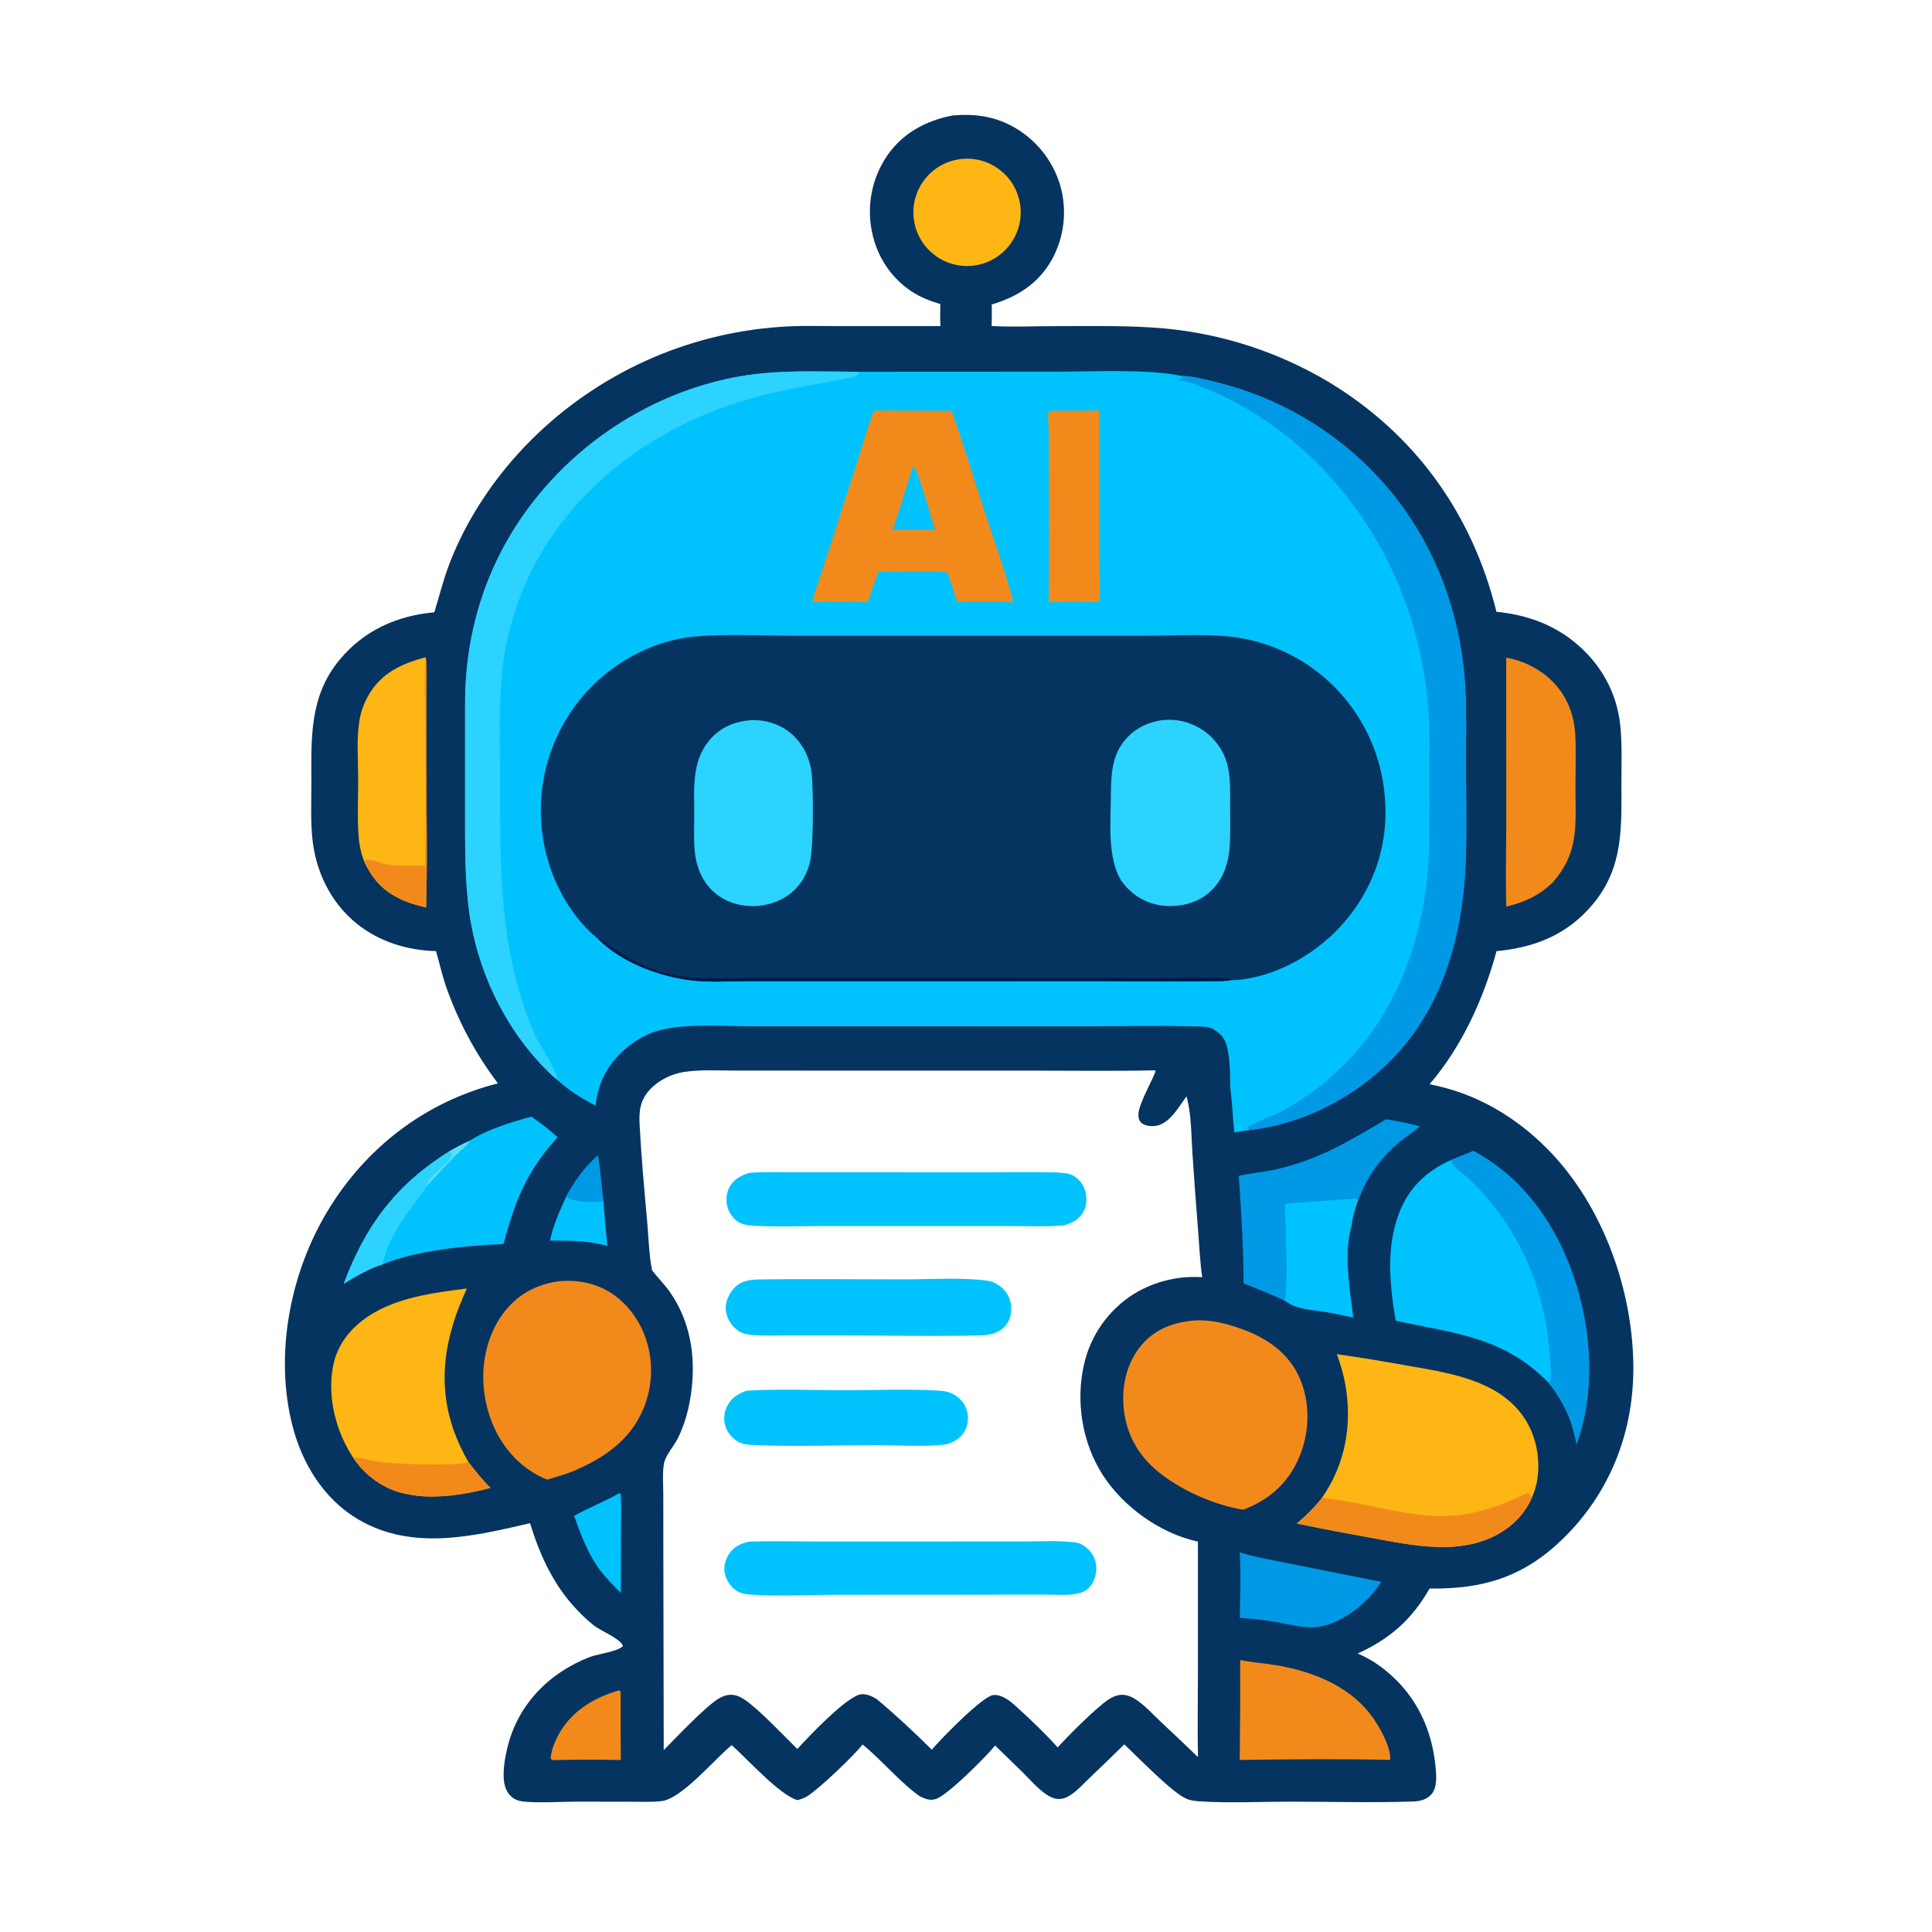 <svg version="1.1" xmlns="http://www.w3.org/2000/svg" style="display: block;" viewBox="0 0 2048 2048" width="1024" height="1024" preserveAspectRatio="none">
<path transform="translate(0,0)" fill="rgb(5,52,97)" d="M 1010.29 122.309 C 1032.48 120.605 1052.12 122.854 1072.05 133.29 C 1096.8 146.368 1115.33 168.744 1123.58 195.494 C 1131.45 221.895 1128.5 250.343 1115.38 274.566 C 1101.26 300.264 1078.76 314.644 1051.24 322.794 C 1051.56 330.37 1051.28 337.996 1051.17 345.578 C 1073.09 346.877 1095.61 345.727 1117.61 345.736 C 1156.7 345.752 1196.04 344.732 1235.01 348.223 C 1296.32 354.032 1355.57 373.402 1408.47 404.931 C 1500.22 460.345 1560.81 544.881 1586.29 648.533 C 1616.49 651.379 1644.84 661.13 1668.61 680.302 C 1696.24 702.586 1713.91 733.475 1717.56 769.007 C 1719.61 788.977 1718.78 809.618 1718.78 829.673 C 1718.78 876.845 1721.1 918.858 1689.2 957.651 C 1662.28 990.37 1627.69 1004.4 1586.4 1008.25 C 1572.65 1058.75 1549.74 1109.38 1515.39 1149.34 C 1563.99 1158.62 1606.17 1183.32 1640.69 1218.3 C 1699.55 1277.92 1732.04 1369.65 1731.4 1452.69 C 1730.87 1520.67 1705.75 1583.36 1656.85 1631.06 C 1615.3 1671.6 1572.44 1684.73 1515.44 1683.9 C 1496.75 1716.63 1473.5 1737.19 1439.24 1752.78 C 1450.08 1757.46 1460.19 1763.65 1469.29 1771.18 C 1501.3 1797.34 1517.95 1832.75 1521.81 1873.48 C 1522.68 1882.6 1523.69 1894.98 1517.11 1902.31 C 1512.47 1907.47 1505.24 1909.41 1498.57 1909.64 C 1455.23 1911.13 1411.43 1909.85 1368.05 1909.84 C 1336.48 1909.83 1303.3 1911.55 1271.88 1909.51 C 1267.04 1909.2 1261.96 1908.65 1257.48 1906.69 C 1242.2 1900.01 1206.34 1862.7 1191.8 1849.1 C 1179.82 1860.89 1167.74 1872.57 1155.55 1884.15 C 1149.3 1890.12 1143.22 1896.96 1136.17 1901.94 C 1132.29 1904.68 1127.91 1906.89 1123.08 1907.01 C 1118.75 1907.13 1114.63 1905.58 1110.98 1903.35 C 1100.75 1897.08 1092.19 1886.7 1083.66 1878.33 L 1054.88 1850.35 C 1045.55 1861.85 1005.62 1901.94 992.742 1906.78 C 986.348 1909.18 981.243 1907.07 975.369 1904.34 C 954.492 1889.91 935.035 1866 914.398 1849.27 C 904.594 1861.62 868.31 1896.29 855.34 1904.35 C 852.276 1906.25 848.816 1907.22 845.373 1908.19 C 826.94 1903.28 791.767 1864.25 775.662 1849.91 C 757.634 1864.49 722.703 1906.94 701.029 1909.29 C 690.097 1910.48 678.742 1909.9 667.751 1909.9 L 611.937 1909.82 C 595.151 1909.79 569.271 1911.55 553.763 1909.57 C 549.628 1909.04 545.698 1907.6 542.492 1904.88 C 536.471 1899.79 534.379 1892.37 533.956 1884.76 C 533.378 1874.37 535.342 1863.16 537.73 1853.08 C 548.589 1807.27 581.41 1773.67 624.815 1756.61 C 633.223 1753.31 655.143 1750.77 660.359 1744.83 C 658.195 1737.33 636.334 1728.45 629.725 1723.23 C 621.378 1716.65 613.567 1708.89 606.561 1700.91 C 584.908 1676.25 571.367 1645.79 561.886 1614.68 C 501.593 1628.56 437.346 1644.31 379.884 1610.71 C 343.507 1589.43 320.33 1551.61 310.049 1511.5 C 290.902 1436.79 307.093 1351.22 346.239 1285.4 C 386.884 1217.07 450.407 1168.06 527.817 1148.41 C 503.751 1116.62 484.922 1081.2 472.041 1043.47 C 468.206 1031.87 465.635 1019.93 462.167 1008.22 C 431.475 1007.46 401.423 998.112 377.44 978.497 C 349.995 956.05 334.43 923.043 331.044 888.128 C 329.175 868.85 330.103 849.034 330.066 829.666 C 329.976 782.357 327.802 738.226 359.911 699.465 C 385.718 668.313 420.596 652.671 460.397 649.065 C 465.55 632.5 469.623 615.708 475.734 599.434 C 494.329 549.915 525.603 503.773 562.96 466.488 C 633.369 396.281 726.674 353.729 825.849 346.599 C 847.122 344.908 868.943 345.706 890.292 345.685 L 996.885 345.69 C 996.486 337.881 996.58 330.15 996.77 322.335 C 986.042 319.059 975.882 315.244 966.462 309.039 C 944.273 294.422 929.581 271.732 924.32 245.821 C 918.584 218.125 924.195 189.285 939.896 165.759 C 956.62 141.056 981.5 127.831 1010.29 122.309 z M 691.265 1346.65 C 697.319 1354.51 704.325 1361.33 710.043 1369.52 C 731.996 1400.94 737.694 1437.92 732.791 1475.47 C 730.59 1492.32 726.128 1509.46 718.515 1524.72 C 714.284 1533.21 705.163 1542.82 703.714 1552.05 C 702.1 1562.33 703.118 1574.18 703.119 1584.65 L 703.17 1646.74 L 703.583 1855.18 C 716.896 1841.79 747.007 1809.78 761.347 1800.88 C 765.466 1798.32 770.016 1796.5 774.928 1796.55 C 780.016 1796.61 784.632 1798.58 788.821 1801.35 C 804.112 1811.47 831.15 1840.22 845.231 1854.02 C 856.195 1841.84 898.834 1796.77 913.301 1795.95 C 919.238 1795.61 924.746 1798.22 929.638 1801.31 C 949.666 1818.11 969.219 1836.34 987.77 1854.77 C 996.893 1843.81 1041.64 1797.78 1053.07 1796.8 C 1062.05 1796.03 1070.73 1803.13 1077 1808.79 C 1092.08 1822.38 1107.6 1837.24 1121.18 1852.33 C 1132.55 1839.72 1161.62 1810.54 1174.96 1801.62 C 1179.11 1798.84 1183.91 1796.72 1188.97 1796.59 C 1193.8 1796.47 1198.38 1798.08 1202.48 1800.55 C 1212.78 1806.76 1221.95 1817.1 1230.69 1825.37 C 1243.77 1837.74 1257.02 1850.01 1269.88 1862.62 C 1269.24 1833.24 1269.84 1803.8 1269.85 1774.41 L 1269.85 1634.19 C 1230.01 1625.49 1190.73 1597.55 1168.83 1563.27 C 1147.02 1529.13 1140.08 1485.53 1149.17 1446.1 C 1156.21 1415.05 1175.4 1388.12 1202.44 1371.32 C 1224.06 1358.27 1249.17 1352.18 1274.37 1353.91 C 1272.09 1337.83 1271.34 1321.42 1270.1 1305.23 C 1267.89 1277.66 1265.86 1250.08 1264.02 1222.49 C 1262.68 1202.96 1263.07 1181.05 1257.72 1162.19 C 1249.88 1172.96 1239.82 1191.19 1225.45 1193.41 C 1220.74 1194.14 1214.04 1193.7 1210.21 1190.53 C 1207.37 1188.18 1206.63 1184.64 1206.76 1181.13 C 1207.2 1168.73 1225.56 1138.41 1224.9 1134.61 C 1180.68 1135.51 1136.36 1134.91 1092.14 1134.9 L 869.65 1134.9 L 779.245 1134.86 C 761.359 1134.86 742.33 1133.61 724.65 1136.4 C 711.736 1138.44 698.208 1145.13 689.211 1154.7 C 678.417 1166.17 677.26 1177.45 678.033 1192.35 C 679.822 1226.84 683.038 1261.5 686.119 1295.9 C 687.603 1312.47 687.924 1330.38 691.265 1346.65 z"/>
<path transform="translate(0,0)" fill="rgb(0,195,254)" d="M 908.963 394.084 L 1121.04 393.979 C 1158.36 393.982 1216.89 390.949 1252.04 398.421 C 1264.53 398.837 1278.2 402.426 1290.35 405.441 C 1355.23 421.504 1414.09 455.98 1459.83 504.715 C 1515.16 563.821 1546.14 639.581 1552.56 719.9 C 1554.87 748.661 1553.99 777.674 1553.96 806.507 C 1553.93 841.192 1554.94 876.131 1553.73 910.785 C 1550.91 991.895 1529.03 1072.95 1467.78 1130.27 C 1429.07 1166.5 1377.34 1192.16 1324.26 1197.84 L 1308.48 1200.42 C 1306.83 1184.51 1306.13 1168.48 1304.13 1152.61 C 1304.31 1140.48 1303.65 1115.35 1299.06 1104.77 C 1296.39 1098.35 1293.22 1095.46 1287.39 1091.74 C 1287.04 1091.52 1286.69 1091.27 1286.33 1091.05 C 1281.32 1087.97 1273.2 1088.18 1267.41 1088.02 C 1227.79 1086.92 1187.86 1087.92 1148.22 1087.93 L 923.061 1087.92 L 798.034 1087.9 C 768.292 1087.9 727.266 1084.72 699.305 1092.08 C 676.141 1098.18 654.035 1115.88 642.217 1136.6 C 635.964 1147.57 632.831 1159.54 631.269 1171.99 C 616.583 1164.44 603.068 1155.9 590.822 1144.77 C 586.639 1141.39 582.755 1137.68 578.962 1133.87 C 534.555 1089.26 505.43 1027.74 497.216 965.422 C 492.677 930.99 493.029 896.312 493.003 861.668 L 493.01 746.069 C 493.062 650.74 527.774 565.18 595.456 497.716 C 651.612 441.742 727.942 403.854 806.989 395.867 C 840.616 392.469 875.174 394.012 908.963 394.084 z"/>
<path transform="translate(0,0)" fill="rgb(0,153,229)" d="M 1252.04 398.421 C 1264.53 398.837 1278.2 402.426 1290.35 405.441 C 1355.23 421.504 1414.09 455.98 1459.83 504.715 C 1515.16 563.821 1546.14 639.581 1552.56 719.9 C 1554.87 748.661 1553.99 777.674 1553.96 806.507 C 1553.93 841.192 1554.94 876.131 1553.73 910.785 C 1550.91 991.895 1529.03 1072.95 1467.78 1130.27 C 1429.07 1166.5 1377.34 1192.16 1324.26 1197.84 C 1323 1195.46 1323.45 1196.71 1322.92 1194.07 C 1324.78 1192.29 1354.04 1180.61 1359.46 1177.69 C 1382.79 1164.89 1404.21 1148.9 1423.11 1130.17 C 1485.77 1069.21 1513.61 980.022 1514.98 894.154 C 1515.15 867.121 1515.19 840.088 1515.09 813.055 C 1515.06 792.363 1515.64 771.461 1513.95 750.828 C 1506.01 653.463 1467.5 563.897 1399.15 493.839 C 1364.82 458.646 1319.51 427.477 1273.53 410.071 C 1266.56 407.432 1258.49 403.338 1250.97 403.432 C 1250.63 403.436 1250.29 403.465 1249.95 403.481 L 1249.27 401.849 L 1256.4 400.501 L 1253.01 399.938 L 1252.04 398.421 z"/>
<path transform="translate(0,0)" fill="rgb(44,211,254)" d="M 590.822 1144.77 C 586.639 1141.39 582.755 1137.68 578.962 1133.87 C 534.555 1089.26 505.43 1027.74 497.216 965.422 C 492.677 930.99 493.029 896.312 493.003 861.668 L 493.01 746.069 C 493.062 650.74 527.774 565.18 595.456 497.716 C 651.612 441.742 727.942 403.854 806.989 395.867 C 840.616 392.469 875.174 394.012 908.963 394.084 L 910.603 395.924 C 908.127 399.614 899.667 400.653 895.421 401.499 C 863.855 407.79 831.581 412.552 800.501 421.058 C 714.194 444.681 634.294 494.891 583.909 569.979 C 560.242 605.25 545.172 642.095 536.597 683.665 C 527.814 726.244 530.074 770.479 530.127 813.696 C 530.208 880.22 528.476 948.822 541.495 1014.34 C 547.394 1044.02 555.985 1072.43 568.553 1099.99 C 573.696 1111.27 590.346 1133.32 590.822 1144.77 z"/>
<path transform="translate(0,0)" fill="rgb(5,52,97)" d="M 634.612 995.924 C 600.145 967.793 579.067 923.583 574.453 879.771 C 568.84 830.119 583.396 780.292 614.856 741.47 C 644.458 704.903 688.997 679.282 736.084 674.785 C 767.75 671.761 810.354 673.935 842.998 673.944 L 1048.72 673.938 L 1217.48 673.905 C 1247.32 673.88 1283.96 671.381 1313.02 676.012 C 1345.62 681.283 1376.21 695.185 1401.62 716.275 C 1440.22 748.471 1464.17 794.895 1468.04 845.008 C 1472.22 893.809 1457.23 939.752 1425.47 976.982 C 1397.27 1010.03 1353.88 1035.5 1309.99 1038.95 C 1308.28 1039.08 1306.66 1039.08 1304.95 1039.05 C 1299.35 1040.03 1293.48 1040.02 1287.79 1040.09 C 1246.15 1040.6 1204.44 1040.04 1162.8 1040.04 L 907.961 1040.04 L 794.184 1040.07 C 771.778 1040.08 747.788 1041.92 725.679 1038.23 C 693.354 1032.83 658.371 1019.2 634.612 995.924 z"/>
<path transform="translate(0,0)" fill="rgb(0,26,76)" d="M 634.612 995.924 L 636.514 994.953 C 660.251 1014.32 689.025 1029.17 719.437 1034.56 C 740.021 1038.2 762.372 1036.84 783.273 1036.85 L 879.563 1036.84 L 1229.1 1036.88 C 1252.65 1036.89 1276.72 1035.73 1300.19 1037.03 C 1302.09 1037.13 1304.36 1036.87 1304.95 1039.05 C 1299.35 1040.03 1293.48 1040.02 1287.79 1040.09 C 1246.15 1040.6 1204.44 1040.04 1162.8 1040.04 L 907.961 1040.04 L 794.184 1040.07 C 771.778 1040.08 747.788 1041.92 725.679 1038.23 C 693.354 1032.83 658.371 1019.2 634.612 995.924 z"/>
<path transform="translate(0,0)" fill="rgb(44,211,254)" d="M 1177.6 840.203 C 1177.86 817.462 1179.39 796.957 1196.61 780.059 C 1208.32 768.572 1225.29 762.523 1241.62 763.023 C 1258.5 763.682 1274.45 770.963 1286.01 783.291 C 1305.45 804.226 1304.01 826.82 1303.97 853.523 C 1303.95 866.431 1304.35 879.424 1303.82 892.316 C 1302.97 912.652 1298.06 931.406 1282.48 945.513 C 1269.87 956.933 1252.81 961.232 1236.12 960.31 C 1219.91 959.463 1204.71 952.192 1193.87 940.105 C 1192.12 938.116 1190.45 936.064 1188.85 933.952 C 1173.08 909.032 1177.66 868.846 1177.6 840.203 z"/>
<path transform="translate(0,0)" fill="rgb(44,211,254)" d="M 795.546 763.401 C 810.544 762.658 826.203 767.335 837.85 776.908 C 851.226 787.903 859.053 804.303 860.536 821.424 C 862.184 840.453 862.609 897.642 858.366 914.771 C 856.121 923.834 852.006 932.252 845.905 939.366 C 834.25 952.953 818.748 959.255 801.251 960.477 C 785.75 961.077 770.363 956.964 758.302 946.915 C 744.978 935.813 738.187 919.876 736.538 902.905 C 735.27 889.863 735.926 876.288 735.925 863.189 C 735.921 835.803 733.114 807.27 751.869 784.808 C 763.261 771.163 778.19 765.012 795.546 763.401 z"/>
<path transform="translate(0,0)" fill="rgb(242,138,27)" d="M 926.569 435.204 L 1008.76 435.514 C 1021.48 471.657 1032.65 508.496 1044.58 544.923 C 1054.7 575.835 1066.11 606.879 1074.2 638.384 C 1054.42 637.253 1034.38 637.744 1014.59 638.107 C 1011.71 628.28 1008.52 618.691 1005.03 609.07 C 1004.93 608.875 1004.88 608.652 1004.74 608.484 C 1004.71 608.452 1002.95 606.787 1002.86 606.75 C 997.366 604.44 940.771 606.144 930.91 606.161 C 926.911 616.739 923.47 627.607 919.813 638.313 C 900.267 637.499 880.618 637.792 861.064 638.149 C 863.956 625.696 868.668 613.551 872.695 601.424 C 878.304 584.439 883.791 567.413 889.155 550.348 L 911.463 481.188 C 916.294 465.945 920.499 449.976 926.569 435.204 z"/>
<path transform="translate(0,0)" fill="rgb(0,195,254)" d="M 968.017 493.638 C 973.828 499.13 986.93 550.05 991.461 561.983 L 970.806 561.864 L 946.092 561.951 C 954.03 539.323 960.446 516.354 968.017 493.638 z"/>
<path transform="translate(0,0)" fill="rgb(242,138,27)" d="M 1116.55 435.47 L 1165.11 435.246 L 1165.03 592.597 C 1165.05 600.154 1166.54 631.799 1165.42 636.079 C 1165.24 636.737 1164.76 637.273 1164.44 637.87 L 1161.25 638.132 C 1144.7 637.841 1128.14 637.846 1111.59 638.147 C 1112.45 580.471 1111.69 522.719 1111.83 465.031 C 1111.85 460.604 1110.56 439.766 1111.45 436.958 C 1111.61 436.452 1112.12 436.14 1112.46 435.731 L 1116.55 435.47 z"/>
<path transform="translate(0,0)" fill="rgb(0,195,254)" d="M 793.779 1634.22 C 817.167 1633.31 840.861 1634.03 864.283 1634.04 L 998.796 1634.01 L 1086.76 1633.96 C 1103.83 1633.96 1121.44 1633 1138.39 1634.81 C 1143.79 1635.38 1147.2 1636.99 1151.41 1640.36 C 1157.65 1645.26 1161.52 1652.57 1162.09 1660.49 C 1162.66 1667.84 1159.94 1677.06 1154.87 1682.51 C 1147.79 1690.14 1137.12 1690.27 1127.49 1690.68 C 1099.67 1689.97 1071.73 1690.46 1043.9 1690.46 L 887.81 1690.55 C 858.276 1690.57 827.698 1692.24 798.282 1690.51 C 792.387 1690.16 786.277 1689.66 781.152 1686.46 C 774.668 1682.41 769.897 1675.44 768.33 1667.97 C 766.829 1660.83 768.828 1653.37 772.795 1647.33 C 777.773 1639.74 785.155 1636.09 793.779 1634.22 z"/>
<path transform="translate(0,0)" fill="rgb(0,195,254)" d="M 794.385 1243.24 C 810.981 1241.92 827.938 1242.64 844.594 1242.64 L 929.816 1242.64 L 1051.48 1242.66 C 1073.39 1242.65 1095.52 1242.05 1117.41 1242.81 C 1123.13 1243 1131.23 1243.11 1136.43 1245.56 C 1142.97 1248.63 1147.98 1254.91 1150.15 1261.71 C 1152.49 1269.05 1152.22 1277.96 1148.35 1284.75 C 1143.83 1292.69 1136.31 1296.53 1127.85 1298.92 C 1111.28 1300.61 1094.06 1299.73 1077.39 1299.72 L 993.558 1299.68 L 871.685 1299.69 C 849.296 1299.72 826.61 1300.5 804.249 1299.61 C 798.493 1299.38 790.97 1299.07 785.637 1296.84 C 778.974 1294.06 773.858 1287.65 771.583 1280.94 C 769.052 1273.46 769.677 1265.28 773.313 1258.28 C 777.728 1249.95 785.77 1245.96 794.385 1243.24 z"/>
<path transform="translate(0,0)" fill="rgb(0,195,254)" d="M 800.432 1356.33 C 852.81 1355.45 905.318 1356.18 957.709 1356.17 C 982.784 1356.17 1022.88 1353.94 1046.69 1357.62 C 1052.11 1358.45 1056.34 1360.52 1060.65 1363.89 C 1066.83 1368.72 1070.79 1375.57 1071.68 1383.4 C 1072.54 1391 1071.07 1399.25 1065.97 1405.17 C 1059.93 1412.19 1051.92 1414.68 1043.01 1415.44 C 993.031 1416.9 942.679 1415.6 892.664 1415.63 L 833.549 1415.65 C 821.137 1415.65 808.397 1416.2 796.044 1414.97 C 790.478 1414.42 786.058 1413.3 781.488 1409.91 C 774.824 1404.89 770.468 1397.39 769.409 1389.12 C 768.447 1381.15 772.198 1372.58 777.218 1366.5 C 783.297 1359.13 791.382 1357.14 800.432 1356.33 z"/>
<path transform="translate(0,0)" fill="rgb(0,195,254)" d="M 791.299 1474.23 C 825.53 1472.04 860.763 1473.69 895.138 1473.7 C 928.277 1473.7 962.39 1472.07 995.418 1474.16 C 1000.06 1474.45 1004.09 1474.94 1008.4 1476.86 C 1015.66 1480.1 1021.52 1485.83 1024.31 1493.34 C 1026.9 1500.31 1026.64 1508.76 1023.43 1515.49 C 1019.53 1523.68 1012.25 1528.16 1003.91 1530.86 C 985.971 1534.03 948.506 1531.92 928.435 1531.94 C 886.157 1531.98 843.206 1533.56 801.007 1531.86 C 796.082 1531.66 790.221 1531.52 785.598 1529.76 C 778.527 1527.06 772.334 1520.51 769.561 1513.54 C 766.592 1506.08 767.215 1498.17 770.61 1490.97 C 774.791 1482.1 782.313 1477.32 791.299 1474.23 z"/>
<path transform="translate(0,0)" fill="rgb(254,182,21)" d="M 1417.12 1435.48 C 1441.12 1438.91 1465.04 1442.79 1488.89 1447.13 C 1532.14 1454.73 1584.97 1461.51 1613.23 1499.37 C 1627.64 1518.66 1633.13 1544.12 1629.68 1567.83 C 1628.65 1574.91 1626.51 1581.43 1623.7 1588 C 1617.44 1602.32 1606.55 1614.57 1593.46 1622.99 C 1550.03 1650.93 1495.94 1637.85 1448.76 1629.22 C 1423.97 1624.89 1399.26 1620.13 1374.63 1614.94 C 1384.64 1606.64 1393.22 1598.12 1401.25 1587.89 C 1426.05 1552.33 1433.69 1510.1 1426.08 1467.51 C 1424.14 1456.6 1420.9 1445.89 1417.12 1435.48 z"/>
<path transform="translate(0,0)" fill="rgb(242,138,27)" d="M 1401.25 1587.89 L 1402.33 1587.98 C 1451.61 1592.55 1501.65 1612.9 1551.56 1605.41 C 1572.22 1602.31 1595.09 1594.28 1613.76 1585.05 C 1615.41 1584.23 1619.81 1581.64 1621.18 1583.33 C 1622.35 1584.76 1622.95 1586.33 1623.7 1588 C 1617.44 1602.32 1606.55 1614.57 1593.46 1622.99 C 1550.03 1650.93 1495.94 1637.85 1448.76 1629.22 C 1423.97 1624.89 1399.26 1620.13 1374.63 1614.94 C 1384.64 1606.64 1393.22 1598.12 1401.25 1587.89 z"/>
<path transform="translate(0,0)" fill="rgb(0,195,254)" d="M 1561.57 1220.07 C 1617.11 1249.35 1652.67 1302.99 1670.87 1361.92 C 1687.27 1415.03 1690.73 1477.84 1671.12 1530.59 C 1666.6 1505.25 1657.57 1486.12 1641.7 1465.89 C 1594.15 1416.92 1542.17 1413.64 1479.49 1399.98 C 1473.32 1362.91 1469.15 1323.21 1482.6 1287.2 C 1492.94 1259.51 1511.29 1241.89 1537.85 1229.78 C 1545.77 1226.61 1553.79 1223.58 1561.57 1220.07 z"/>
<path transform="translate(0,0)" fill="rgb(0,153,229)" d="M 1561.57 1220.07 C 1617.11 1249.35 1652.67 1302.99 1670.87 1361.92 C 1687.27 1415.03 1690.73 1477.84 1671.12 1530.59 C 1666.6 1505.25 1657.57 1486.12 1641.7 1465.89 C 1642.06 1465.43 1642.46 1465.01 1642.77 1464.53 C 1645.45 1460.35 1643.3 1444.4 1642.94 1439 C 1638.97 1378.6 1619.09 1321.64 1580.19 1274.79 C 1573.42 1266.63 1566.28 1258.31 1558.61 1250.99 C 1552.65 1245.29 1544.01 1239.81 1539.23 1233.31 C 1538.36 1232.12 1538.18 1231.17 1537.85 1229.78 C 1545.77 1226.61 1553.79 1223.58 1561.57 1220.07 z"/>
<path transform="translate(0,0)" fill="rgb(242,138,27)" d="M 1260.53 1400.35 C 1281.86 1397.2 1306.71 1404.36 1326.08 1412.72 C 1350.1 1423.09 1369.65 1439.58 1379.19 1464.44 C 1389.46 1491.2 1387.78 1521.66 1375.94 1547.62 C 1364.17 1573.46 1344.24 1590.38 1317.87 1600.34 C 1288.27 1595.59 1255.77 1581.39 1231.88 1563.41 C 1209.5 1546.55 1195.4 1524.55 1191.61 1496.58 C 1188.4 1472.92 1193.11 1447.61 1207.93 1428.47 C 1221.19 1411.36 1239.43 1402.97 1260.53 1400.35 z"/>
<path transform="translate(0,0)" fill="rgb(242,138,27)" d="M 591.636 1358.31 C 605.584 1356.64 620.632 1358.42 633.734 1363.5 C 655.796 1372.06 672.666 1390.48 681.928 1411.98 C 692.774 1437.73 692.924 1466.75 682.345 1492.61 C 668.203 1527.14 639.489 1546.24 606.278 1560.02 C 597.784 1563.39 588.892 1565.8 580.143 1568.42 C 573.025 1565.89 566.209 1562.07 560.059 1557.7 C 533.929 1539.16 518.725 1510.6 513.766 1479.31 C 509.063 1449.63 515.189 1416.76 533.302 1392.36 C 547.848 1372.77 567.642 1361.73 591.636 1358.31 z"/>
<path transform="translate(0,0)" fill="rgb(254,182,21)" d="M 374.52 1545.44 C 356.027 1517.61 346.527 1480.51 353.235 1447.31 C 357.803 1424.71 372.07 1407.4 391.022 1394.9 C 420.733 1375.3 460.222 1370.27 494.93 1365.86 C 471.938 1415.35 462.42 1465.28 481.603 1518.1 C 485.696 1529.14 490.737 1539.8 496.671 1549.97 C 504.014 1559.55 511.285 1568.79 519.958 1577.2 C 506.152 1580.98 492.383 1583.54 478.191 1585.31 C 463.147 1586.6 447.339 1587.33 432.538 1583.9 C 431.676 1583.78 430.81 1583.69 429.956 1583.52 C 407.493 1579.13 387.08 1564.32 374.52 1545.44 z"/>
<path transform="translate(0,0)" fill="rgb(242,138,27)" d="M 374.52 1545.44 C 383.072 1544.45 392.969 1548.54 401.582 1549.67 C 418.346 1551.88 482.803 1554.51 496.671 1549.97 C 504.014 1559.55 511.285 1568.79 519.958 1577.2 C 506.152 1580.98 492.383 1583.54 478.191 1585.31 C 463.147 1586.6 447.339 1587.33 432.538 1583.9 C 431.676 1583.78 430.81 1583.69 429.956 1583.52 C 407.493 1579.13 387.08 1564.32 374.52 1545.44 z"/>
<path transform="translate(0,0)" fill="rgb(0,153,229)" d="M 1469.05 1186.53 C 1481.22 1188.21 1493.27 1190.71 1505.11 1194 C 1498.61 1199.67 1491.09 1204.37 1484.38 1209.87 C 1466.69 1224.36 1450.61 1244.43 1442.5 1265.95 L 1439.64 1271.68 C 1436.65 1280.56 1433.57 1289.98 1432.6 1299.33 C 1424.17 1327.76 1430.68 1367.12 1434.4 1396.52 C 1423.99 1394.21 1413.6 1392.06 1403.07 1390.36 C 1393.34 1388.8 1382.85 1388.13 1373.54 1384.89 C 1369.4 1383.45 1365.57 1381.14 1361.84 1378.89 C 1347.63 1371.77 1332.84 1366.49 1318.23 1360.34 C 1318.3 1322.39 1315.64 1284.25 1313.17 1246.39 C 1326.48 1243.51 1340.16 1242.4 1353.51 1239.35 C 1397.94 1229.2 1430.58 1209.61 1469.05 1186.53 z"/>
<path transform="translate(0,0)" fill="rgb(0,195,254)" d="M 1361.89 1276.15 C 1385.75 1274.07 1409.64 1272.27 1433.55 1270.76 C 1436.2 1270.62 1437.63 1269.87 1439.64 1271.68 C 1436.65 1280.56 1433.57 1289.98 1432.6 1299.33 C 1424.17 1327.76 1430.68 1367.12 1434.4 1396.52 C 1423.99 1394.21 1413.6 1392.06 1403.07 1390.36 C 1393.34 1388.8 1382.85 1388.13 1373.54 1384.89 C 1369.4 1383.45 1365.57 1381.14 1361.84 1378.89 C 1365.84 1367.52 1362.47 1293.7 1361.89 1276.15 z"/>
<path transform="translate(0,0)" fill="rgb(0,195,254)" d="M 563.345 1183.68 C 572.984 1190.19 582.333 1197.81 591.1 1205.46 C 558.106 1241.91 546.289 1272.06 533.674 1318.73 C 496.392 1320.1 439.522 1325.71 405.617 1340.28 C 391.244 1344.66 377.056 1353.01 364.346 1360.87 C 387.469 1298.96 419.604 1256.04 476.02 1220.56 C 483.082 1216.51 490.142 1212.78 497.539 1209.39 C 516.023 1197.38 542.163 1189.46 563.345 1183.68 z"/>
<path transform="translate(0,0)" fill="rgb(44,211,254)" d="M 476.02 1220.56 L 479.279 1223.82 C 477.137 1233.19 453.22 1245.69 452.336 1257.6 C 434.553 1283 411.718 1308.97 405.617 1340.28 C 391.244 1344.66 377.056 1353.01 364.346 1360.87 C 387.469 1298.96 419.604 1256.04 476.02 1220.56 z"/>
<path transform="translate(0,0)" fill="rgb(92,222,247)" d="M 476.02 1220.56 C 483.082 1216.51 490.142 1212.78 497.539 1209.39 C 497.353 1210.25 497.3 1210.84 496.713 1211.62 C 493.323 1216.11 487.37 1220.38 483.275 1224.5 C 472.622 1235.21 462.304 1246.25 452.336 1257.6 C 453.22 1245.69 477.137 1233.19 479.279 1223.82 L 476.02 1220.56 z"/>
<path transform="translate(0,0)" fill="rgb(254,182,21)" d="M 386.143 913.235 C 385.168 910.693 384.225 908.134 383.47 905.517 C 381.472 898.59 380.464 891.468 379.99 884.285 C 378.702 864.766 379.731 844.727 379.683 825.153 C 379.636 805.652 377.886 784.412 380.799 765.118 C 382.266 755.428 385.481 746.086 390.287 737.545 C 404.101 713.332 425.527 703.555 451.35 696.641 C 452.566 708.351 451.946 720.481 451.938 732.264 L 451.845 795.407 C 451.844 850.811 453.325 906.613 451.627 961.956 C 427.316 956.376 406.416 947.292 392.669 925.35 C 390.221 921.443 387.973 917.471 386.143 913.235 z"/>
<path transform="translate(0,0)" fill="rgb(242,138,27)" d="M 451.35 696.641 C 452.566 708.351 451.946 720.481 451.938 732.264 L 451.845 795.407 C 451.844 850.811 453.325 906.613 451.627 961.956 C 427.316 956.376 406.416 947.292 392.669 925.35 C 390.221 921.443 387.973 917.471 386.143 913.235 C 387.796 911.905 388.284 911.143 390.526 911.291 C 397.633 911.76 405.464 915.868 412.982 916.844 C 425.04 918.41 436.783 917.071 448.774 917.813 L 450.736 917.946 C 451.384 868.162 450.966 818.322 450.872 768.532 C 450.827 745.081 448.959 719.918 451.35 696.641 z"/>
<path transform="translate(0,0)" fill="rgb(242,138,27)" d="M 1596.62 697.259 C 1612.9 699.635 1629.88 708.062 1642.15 718.98 C 1659.63 734.547 1668.68 755.801 1669.85 778.982 C 1670.79 797.583 1670 816.558 1670.05 835.195 C 1670.16 875.318 1674.03 903.87 1645.52 935.846 C 1631.27 949.495 1615.82 956.509 1596.79 961.01 C 1595.76 932.078 1596.67 902.745 1596.69 873.781 L 1596.62 697.259 z"/>
<path transform="translate(0,0)" fill="rgb(242,138,27)" d="M 1314.63 1759.71 C 1327.34 1762.31 1340.64 1763.09 1353.48 1765.3 C 1390.45 1771.66 1428.09 1786.19 1452.08 1816.41 C 1460.34 1826.81 1475.13 1852 1473.55 1865.57 C 1420.58 1864.32 1367.14 1864.93 1314.15 1865.59 C 1314.59 1830.3 1314.74 1795.01 1314.63 1759.71 z"/>
<path transform="translate(0,0)" fill="rgb(254,182,21)" d="M 1020.87 168.376 C 1052.17 166.038 1079.44 189.489 1081.82 220.78 C 1084.2 252.071 1060.79 279.378 1029.5 281.801 C 998.155 284.228 970.784 260.76 968.4 229.408 C 966.015 198.057 989.52 170.719 1020.87 168.376 z"/>
<path transform="translate(0,0)" fill="rgb(0,153,229)" d="M 1314.14 1645.61 C 1331.32 1650.87 1349.64 1653.91 1367.25 1657.53 L 1464.15 1676.8 C 1457.42 1687.37 1449.97 1695.48 1440.45 1703.61 C 1428.47 1713.24 1412.56 1722.58 1397.09 1724.65 C 1381.86 1726.68 1362.9 1720.88 1347.57 1718.57 C 1336.46 1716.89 1325.36 1715.79 1314.16 1714.9 C 1314.69 1691.87 1315.55 1668.62 1314.14 1645.61 z"/>
<path transform="translate(0,0)" fill="rgb(242,138,27)" d="M 655.578 1792 C 657.199 1792.24 656.361 1791.91 657.884 1793.41 C 657.819 1817.51 657.885 1841.61 658.081 1865.7 C 634.641 1865.14 611.19 1865.17 587.752 1865.79 L 584.632 1865.47 L 583.69 1863.61 C 584.536 1855.34 587.613 1847.21 591.492 1839.9 C 605.134 1814.19 628.51 1800.14 655.578 1792 z"/>
<path transform="translate(0,0)" fill="rgb(0,195,254)" d="M 600.25 1268.39 C 609.106 1252.13 619.656 1237.29 633.665 1225.01 C 636.794 1241.21 637.133 1257.67 639.692 1273.9 C 640.719 1289.52 642.496 1305.18 643.749 1320.79 C 623.845 1315.01 603.62 1315.07 583.09 1315.1 C 586.443 1298.93 593.272 1283.29 600.25 1268.39 z"/>
<path transform="translate(0,0)" fill="rgb(0,153,229)" d="M 600.25 1268.39 C 609.106 1252.13 619.656 1237.29 633.665 1225.01 C 636.794 1241.21 637.133 1257.67 639.692 1273.9 C 638.295 1273.95 636.916 1274 635.518 1273.98 C 626.388 1273.89 606.634 1274.94 600.25 1268.39 z"/>
<path transform="translate(0,0)" fill="rgb(0,195,254)" d="M 656.347 1582.88 C 657.278 1582.98 656.648 1582.84 657.954 1583.97 C 658.869 1596.45 658.293 1609.26 658.27 1621.79 L 658.132 1688.52 C 649.758 1680.5 641.911 1672.11 634.863 1662.89 C 622.724 1646.01 615.525 1626.29 608.626 1606.86 C 624.136 1598.21 640.794 1591.83 656.347 1582.88 z"/>
</svg>